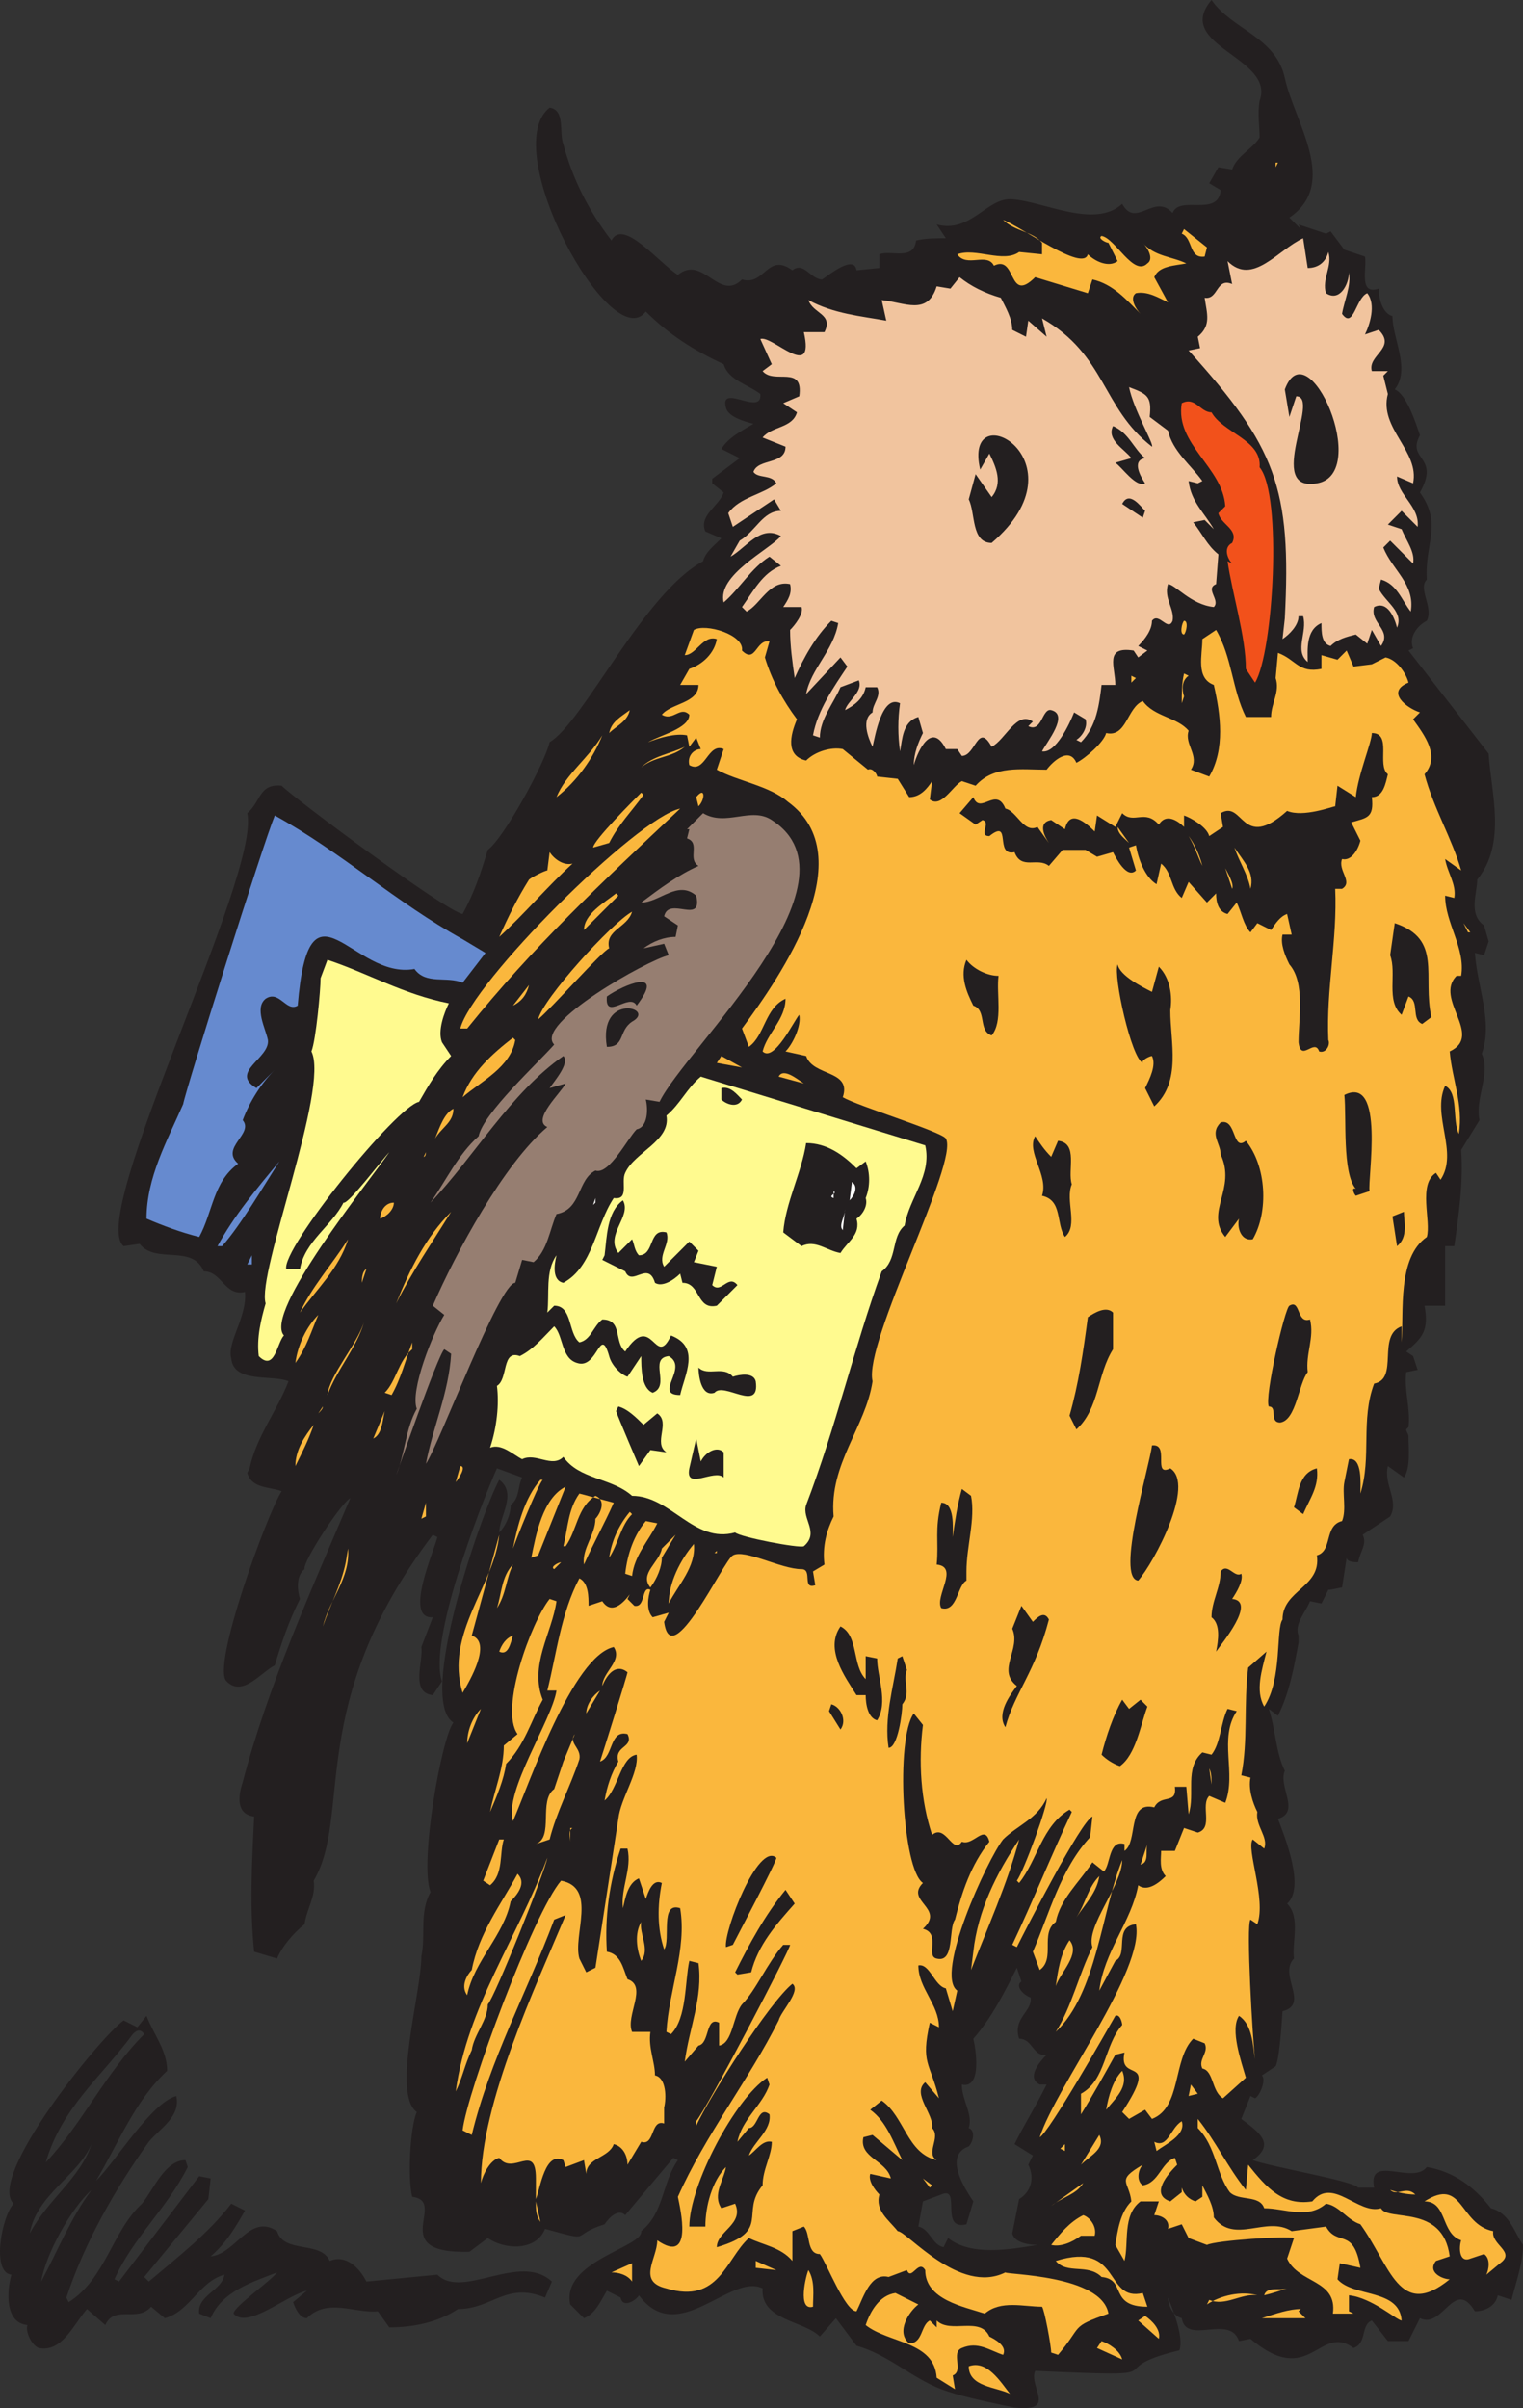 <svg xmlns="http://www.w3.org/2000/svg" width="498.732" height="788.429"><rect width="100%" height="100%" fill="#333333" stroke="none"/><path fill="#231f20" fill-rule="evenodd" d="M498.732 735c-3-4.5-4.5-10.5-10.5-12-5.25-6.75-12-12-21-13.5-4.5 6-19.5-4.5-17.25 6.75h-5.25c-1.5-2.25-28.5-6.75-34.5-9 7.5-5.25 2.25-9-3.75-13.5l3-7.5 1.5.75c1.5-.75 3.75-6 2.25-7.5l4.5-3c1.5-3 2.25-18.75 2.25-18 9-2.25-1.5-12 3.75-17.25-.75-5.25 2.25-13.5-2.25-18 6-5.25-.75-21.75-3-27.75 7.5-2.25 0-10.5 2.25-15.75-3-6-3-13.5-5.25-20.25l3 2.25c3.75-7.5 5.25-15.75 6.75-24v-2.25c-1.5-3.75 2.25-7.5 3.75-11.25l3.75.75 2.25-4.5c1.5 0 3.75-.75 4.5-.75l1.5-9.75c0 1.5 3 1.5 3.75 1.5.75-3.75 3-6 1.5-9l9-6c3-5.25-2.25-10.5-.75-16.5l5.25 3.75c2.25-3 1.5-9.75 1.5-13.5 0-.75-.75-1.5-.75-2.25l.75-.75c.75-6-1.5-12-.75-18l3.75-.75-1.5-4.5-2.25-1.5c5.25-4.5 7.5-6.75 6-15h6.75V408h3c1.5-10.5 3-21 2.25-31.5l6-9.75c-1.5-7.5 3.75-15 .75-21.75 3.75-10.5-1.5-21.75-2.25-33l3 .75 1.5-4.5-1.5-5.25c-5.25-3.75-2.25-10.5-2.25-15 9.75-12 4.5-28.5 3.75-41.25L461.232 213l1.5-.75c-1.5-3.75 1.5-7.5 4.5-9 2.25-4.5-3-10.5 0-13.5-.75-12 5.25-18-2.25-28.5 6.75-12-4.5-10.5 0-18.75-1.5-4.5-4.5-13.5-8.25-15 5.25-6.75-.75-16.5-.75-24-3-.75-4.5-5.25-4.5-9-6.75 2.25-3.75-6.75-4.5-10.5l-6.75-2.25-4.5-6-1.5.75-9-3 .75 1.5-3.75-3.75c16.5-11.25 1.5-31.5-1.5-45.75-3-13.5-17.25-15.75-24-25.5-12.75 15 21 18.75 15.75 33-.75 4.5 0 8.25 0 12-2.25 3.75-7.5 6-9 10.5l-4.5-.75-3 5.25 3.75 2.25c-.75 9-13.5 1.5-15.75 7.5-6-6.75-12 5.25-16.5-3-9 8.25-25.5-.75-36-1.5-8.25-.75-13.5 11.25-24.75 8.25l3 4.5c-3 0-6.75 0-9.75.75-.75 6.75-8.25 3-12 4.5v4.5l-7.5.75c-.75-5.25-9 1.5-11.25 3-3.75 0-6-6-9.75-3-8.25-6-9 5.25-16.5 3-7.5 7.5-12.75-8.25-21-1.5-6-3.75-18-18.75-21.75-11.25-7.5-9.75-12.75-20.25-15.75-31.5-1.5-3.75.75-11.25-4.5-12-17.25 13.5 20.25 81.75 31.5 66.75 7.5 7.5 15.75 12.75 25.5 17.25 1.5 5.25 8.25 6.75 12 9.75.75 7.5-13.5-3.75-11.25 4.5.75 3 6 4.5 9 5.25-3.75 2.25-8.25 4.5-10.5 8.25l6 3-9 6.75v1.5l3.75 3c-1.5 4.5-8.25 7.5-6 12.75l5.25 2.25c-2.25 2.25-5.25 4.5-6 7.5-19.5 10.5-39 52.5-50.25 59.25-1.5 6.75-15 31.5-20.25 35.25-2.25 7.5-4.5 14.25-8.25 21-5.25-.75-54.75-37.5-59.25-42-7.5-.75-6.75 5.25-11.25 9 4.5 20.25-52.5 132-40.5 141.75l5.25-.75c5.25 6.75 17.25 0 21 9 6 0 6.75 8.25 13.5 6.75.75 8.25-6 16.5-4.5 21.75.75 8.25 13.5 5.25 18.75 7.5-3.75 9.75-10.5 18-12.75 28.5l-.75 1.5c1.5 5.25 7.5 4.5 11.25 6-4.5 6.75-23.25 57.75-18 62.25 5.25 5.25 11.25-3 15.75-5.25 2.25-7.5 4.5-14.25 8.25-21.75-.75-2.25-1.5-7.5 1.5-9.75-.75-2.25 12-21.75 15-23.25-12.75 30-27 61.5-35.25 93-1.5 4.5-2.25 10.5 3.75 11.25-.75 15-1.5 30 0 44.25l7.5 2.25c1.5-3.75 5.25-8.25 9-11.25.75-5.25 3.75-9 3-14.25 12.75-21.75-3-57.75 39-113.25l1.5.75c-.75 3.75-11.25 27-1.5 26.25l-3.75 9.75c.75 4.5-3.75 15 3.75 15.75l3-4.5c-4.5-12.75 12-56.25 18-69.75l8.25 3c-1.5 3-.75 6.75-3.75 9 0 3-1.5 6.75-3.75 9 0-5.25 6-12.75 0-17.25-6 11.25-27 72-15 79.5-3.75 4.5-11.25 45.75-7.5 55.5-3.75 6.75-1.5 14.25-3 21 0 12-9.75 45-1.5 51-2.25 5.25-3 21.75-1.5 27.75 12 1.5-9 18.75 18.75 18l6-4.5c5.25 3.75 15.75 4.5 18.75-3 16.5 4.5 7.5 2.25 19.5-1.5 1.5-2.25 4.5-5.25 6.75-3l15.75-18.75 1.5.75c-5.25 7.5-4.5 17.25-12 23.25.75 5.25-26.25 9.75-23.25 24l4.5 4.5c3.75-1.5 5.25-5.25 7.5-9l4.5 2.25c.75 3.75 5.25.75 6-.75 12.75 17.25 30-7.5 40.5-2.25-.75 10.5 13.5 10.5 18.75 15.75l5.25-6 6.75 9c10.5 3 18 10.5 27.75 14.25 6 2.25 13.5 3.75 20.25 5.25l3.75.75c14.25 1.5 4.5-6.75 6.75-12 50.25 2.25 19.5 0 47.25-6.75 1.5-4.5-2.25-13.5-3.75-17.25 0 2.25 1.5 6 4.5 6.75 1.5 9 15.75-1.5 18.75 7.5l3.75-.75c19.5 16.5 22.5-5.25 33.75 3 4.5-1.5 2.25-7.5 6-9l5.25 6.75h6.75l3.75-7.5c7.5 3.75 11.25-13.5 18-2.25 3 0 6.75-1.5 7.5-5.25l4.5 1.5c1.5-6 3.75-12 3.75-18m-158.25-52.5h2.25c-3.75 7.5-6.75 12-10.5 19.5l6 3.75-1.5 3c2.25 4.5.75 9-3 11.25l-2.25 11.25c.75 3 5.25 3.75 8.25 3.75-9 1.5-21.75 3.75-29.25-2.25l-1.5 3c-3.75-.75-4.5-6-8.25-6.75l1.5-8.25 6-2.25c6.75-3-.75 12 8.25 9.75l2.25-7.5c-3-4.5-9.75-15-1.5-18 1.5-1.5 2.25-5.25 0-6 1.5-4.5-2.25-9-2.25-14.25 6.75 1.5 4.5-12 3.75-15 6-6.75 10.5-15.75 14.25-23.25l1.5 4.5c-2.25 1.5.75 4.5 3 5.25.75 4.5-6 6.75-3.75 13.5 4.5 0 4.5 6 9 5.25-2.25 2.25-6.75 7.5-2.25 9.75"/><path fill="#f1c49e" fill-rule="evenodd" d="M274.482 204c-1.5 9-9 15-10.5 23.25l11.25-12 2.25 3c-4.5 6.75-9.75 14.25-11.25 22.5l2.25.75c0-6 4.5-11.25 6.75-16.5l6-2.25c1.5 3.75-3.75 6.75-4.5 9.75 3-1.5 6-3.75 6.75-7.5h3.75c1.5 3-1.5 5.25-1.5 8.25-3.75 2.25-1.5 8.25 0 11.25.75-3 3-17.25 9-14.25-.75 5.25-.75 10.5 0 15.75.75-3.75.75-9.75 6-11.25l1.5 5.25c-1.5 3-3 6.75-3 10.5 1.5-5.25 6-14.25 10.5-5.25h3.75l1.5 2.25c4.5 0 5.25-11.25 9.75-3 4.5-2.25 8.25-12 13.5-8.25l-1.5 1.5c4.5 2.25 4.5-6 7.5-5.25 6 1.5-1.5 10.5-3 13.5 4.5.75 9-9 10.5-12.75l3.75 2.25c.75 2.25-.75 5.25-3 6.75l1.5.75c5.25-5.25 6-12.75 6.75-18.75h4.5c0-6-3.75-12.75 6-11.25l1.5 2.25 3-2.25-3-1.5c2.25-2.25 4.5-5.25 4.5-8.25 2.25-3 5.25 3.75 6.75 0 .75-3.75-3-7.5-1.5-12 2.25 0 7.5 6.75 15 7.5 2.25-2.25-3-6 .75-7.5l.75-9.75c-3.75-3-5.25-6.75-8.25-10.5l3.75-.75 3 3c-3-5.25-7.5-9-8.25-15.75l3 .75 1.5-.75c-3.75-5.25-9.75-9.75-11.25-16.5l-6-4.5c.75-6.75-.75-7.5-6.75-9.75 1.5 7.5 8.25 18.75 7.5 19.5-16.5-12.75-15-30-36-42l1.5 6-6-5.25-.75 5.25-4.5-2.25c0-3.75-2.25-7.5-3.75-10.5-5.25-1.5-9.75-3.75-13.5-6.75l-3 3.75-4.5-.75c-3 9.75-10.5 5.25-18 4.5l1.5 6.75c-8.25-1.5-17.25-2.25-25.5-6.75 1.5 4.5 8.25 4.5 5.25 10.5h-6.75c3.75 16.5-10.5.75-14.25 2.25l3.75 8.25-3 2.25c3.75 4.5 13.5-2.25 12 8.25l-5.25 2.25 4.5 3c-1.5 5.25-8.25 4.5-11.25 8.25l7.5 3c0 6-9 3.75-10.5 8.25 1.5 2.25 6 .75 7.5 3.75-4.5 3.75-12 4.5-15.75 9.75l1.5 4.5 13.5-9 2.25 3.75c-6 0-8.25 6.75-13.5 9.75l-3 5.25c5.25-3 9.75-10.5 16.5-6.75-3.75 4.5-21 12.75-18.75 21.75 5.25-4.5 9-11.25 15-15l3.75 3c-6 2.25-9 8.25-12.75 13.5l1.5 1.5c4.5-2.25 7.5-10.5 14.25-9 .75 3-.75 5.25-2.25 7.5h6c.75 2.25-2.25 6-3.75 7.5 0 5.25.75 10.5 1.5 15.75 3-6.75 6.75-13.5 12-18.75l2.25.75m150.75-2.25h1.5c1.5 5.25-3 11.25 1.5 15 0-3.75-.75-10.5 4.5-12.75 0 3 0 6.75 3 7.5 2.25-2.25 5.25-3 8.25-3.75l3.75 3 1.5-4.5 3 5.25c3.75-5.25-3.75-7.5-2.25-12.75 4.5-2.25 6.75 3.75 7.5 6.75 2.25-5.25-3.75-8.25-6-12.75l.75-3c5.25 1.5 6.75 6.75 9.75 10.5 1.5-9-6-13.5-9-21l2.25-2.25 7.5 7.5c.75-3.75-2.25-7.5-3.75-11.25l-4.5-1.5 4.5-4.5 5.25 5.25c.75-6.75-6.75-10.5-6.75-16.5l5.25 2.25c2.25-10.5-11.25-18-8.25-29.25l-1.5-6 1.5-1.5h-5.25c-1.5-5.25 8.25-7.5 2.25-13.5l-4.5 1.5c1.5-3 3.75-9.75.75-13.5-3.75 1.5-4.5 12-8.25 6.75.75-4.5 3-9 2.25-13.5 0 3.75-3 9.75-7.5 6.75-1.5-4.5 2.25-9 .75-13.5-.75 3-3 5.25-6.75 5.25l-1.5-9.75c-8.25 3.75-16.5 15.75-24.75 7.5l1.5 7.5c-5.25-2.25-4.5 5.25-9 4.5.75 5.25 2.25 9-2.25 12.75l.75 3.75-3.75.75c28.5 31.5 33.75 45 31.5 87.75l-.75 6.75c2.25-1.5 5.25-4.5 5.25-7.5"/><path fill="#f2511b" fill-rule="evenodd" d="m407.982 219 3 4.5c6-9.75 9-61.5 1.5-70.5.75-9-12-11.25-15.75-18-3.75 0-5.25-5.25-9.75-3-2.25 13.5 13.5 21 14.25 33.75l-2.25 2.25c.75 3.75 6.75 5.25 4.5 9.75-3 1.5-1.5 5.25 0 6.75l-1.5-.75c1.5 10.5 6 24.75 6 35.25"/><path fill="#fab73d" fill-rule="evenodd" d="M445.482 728.25c-4.5-1.5-6.75-6-11.25-6.75-6 5.25-13.5 1.5-20.25 1.5-1.5-4.5-8.25-2.25-11.25-5.25-4.5-6-4.5-15-10.5-21v-3c6 7.5 9.75 15.75 15.75 23.25l.75-8.25c6 7.5 11.25 13.5 21 12 6.75-8.25 15 4.5 22.5 2.25 2.25 4.5 20.25-1.5 22.5 15.75l-4.5 1.5c-3 3.75 2.25 6 4.5 6-16.5 13.5-19.5-4.5-29.25-18m-27.75-673.5v-1.5h.75zm-4.5 14.25-2.25.75 2.25-.75m-57 14.25c2.25 2.25 6.75 4.5 9.75 2.25l-3-6c-.75 0-3.75-1.5-2.25-2.25 4.5.75 10.5 13.5 15 9 2.25-1.5 0-5.25-1.5-6.75 3.75 4.5 9.75 4.5 14.25 6.75-3.75.75-9 .75-10.5 4.5l4.5 8.25c-3-1.5-6.75-3.75-10.5-3-2.25 1.5 0 5.25 1.5 6.75-4.5-4.5-9-9.75-15.75-11.25l-1.5 4.5-17.25-5.25c-9 9-6-7.5-13.5-3.75-2.25-4.5-9 .75-12-3.75 6-2.25 15 3 20.25-.75l7.5.75V79.5c-3-3.75-9-3.75-12.75-7.5 6 2.25 26.25 17.25 27.75 11.25m39-2.25-.75 3c-5.25.75-3.75-6-7.5-7.5l.75-1.5 7.5 6"/><path fill="#231f20" fill-rule="evenodd" d="m424.482 129.75-2.25 6.75-1.5-9c7.5-20.25 28.5 27.75 10.5 30.75-17.25 3 1.5-28.5-6.75-28.5m-49.5 20.25c-4.5.75-1.5 6 0 8.25-3 1.5-7.5-5.25-9.75-6.75l5.25-1.5c-2.25-3-8.25-6-6-10.5 5.25 2.25 6.75 7.5 10.5 10.5m-50.25 27.75c-6.75 0-5.25-9.75-7.5-14.25l2.25-8.25 5.25 7.5c3.75-4.5 1.5-9.75-.75-14.25l-3 5.25c-6-25.5 35.25-3 3.75 24m50.25-10.5-.75 2.25-6.75-4.5c2.25-4.5 6 .75 7.5 2.25"/><path fill="#fab73d" fill-rule="evenodd" d="M387.732 207.75c-1.5 0-.75-3.75 0-4.5 1.5 0 .75 3.75 0 4.5m1.5 13.5c-2.25 1.5-2.25 4.5-1.5 6.75l-.75 2.25c0-3 0-6.75.75-9.75l1.5.75m-17.25.75-1.5 1.5v-2.25zm0 0"/><path fill="#fab73d" fill-rule="evenodd" d="M476.982 319.5h1.5c1.5-9-5.25-17.25-5.25-26.25l3 .75c.75-4.5-2.25-8.25-3-12.75l5.25 3.75c-3-10.5-9-20.25-12-31.5 5.25-6 0-12.75-3.75-18l2.25-2.25c-4.5-1.5-11.25-6.75-3.75-9.75-.75-3-3.75-7.5-7.5-8.25l-4.5 2.25-6 .75-2.25-5.25-3 3-5.25-1.5v4.5c-7.5 1.5-8.25-3-14.25-5.25l-.75 8.25c1.5 4.5-1.5 8.25-1.5 12.75h-8.25c-4.5-9-4.5-19.5-9.75-28.5l-4.5 3c0 5.25-2.25 12.75 3.75 15 2.25 9.75 3.75 21-1.5 30l-6-2.25c3-4.5-2.25-8.25-.75-12.75-3.75-4.5-11.25-4.5-15-9.75-5.25 2.25-5.25 12-12 10.5-.75 3-6.75 8.25-9.75 9.75-2.25-5.25-7.5-.75-9.75 2.25-8.25 0-17.25-1.5-23.25 5.25l-4.5-1.5c-3 1.5-6.75 9-10.5 6l.75-6c-1.5 2.25-3.75 5.25-7.5 5.25l-3.75-6-6.75-.75c0-.75-1.5-3-3-2.25l-8.25-6.75c-3.75-.75-9 .75-12 3.75-6.75-1.5-5.25-8.25-3-13.5-4.5-6-8.25-12.75-10.5-20.25l1.5-5.25c-4.5-.75-4.5 7.5-9 3 .75-5.25-12-9-15.75-6.75l-3 8.25c3.75 0 6-6.75 10.5-5.25-.75 4.5-4.5 8.25-9 9.75l-3 5.25h6c0 6-9 6-12 9.75 3.75 2.25 6-3 9 0 0 4.5-9.75 6.75-13.5 9 3.75-1.5 9-3 12.75-2.25l.75 3.75 2.25-3 1.5 3.75c-2.25 0-4.5 2.25-3.75 5.25 5.25 3 6-7.5 11.25-5.25l-2.25 6.75c6.75 3.75 17.25 5.25 23.25 10.5 24.75 18-2.25 57-15 74.25l2.25 6c5.25-3.75 5.25-12.75 12-15.75 0 6.75-6 11.25-7.5 17.25 3.75 3.75 10.5-10.5 12-12 .75 3.75-2.25 9.75-4.5 12l6.75 1.5c2.25 6.75 15 4.5 12 13.5 5.25 3 32.25 11.25 33.75 13.5 4.5 7.5-27 66.75-24 79.5-2.25 15-14.25 27-12.75 44.25-2.25 4.5-3.75 9.75-3 15.75l-3.75 2.25.75 4.5c-4.5 1.5-.75-5.25-4.5-5.25-6.75 0-18.75-6.75-22.5-4.5-3 1.5-20.25 39-22.5 21.75l1.5-3-5.25 1.5c-2.25-2.25-1.5-6.75-.75-9-3-1.5-1.5 6-5.25 5.25l-2.25-2.25.75-1.5c-2.25 3-6 6.75-9 2.25l-4.5 1.5c0-3 0-7.5-3-9-6 11.25-7.5 24.75-10.5 36.75h3c-1.5 9.75-17.25 33-14.25 42.75 5.25-12 19.5-54 33-57 3 4.5-3.75 8.25-3.75 12.75 1.5-3.75 4.5-7.5 8.25-4.5 0 .75-8.25 27-9 29.25 4.5-1.5 3-10.5 9-9 2.25 4.5-4.5 3.75-3 9-2.25 3.75-3.75 8.25-4.5 12.75 4.5-3.75 5.25-14.25 10.5-15 .75 6-5.25 14.25-6 21l-7.5 48.75-3 1.5-2.25-4.5c-2.25-7.5 6-23.25-6-25.5-9 10.5-30.75 69-32.25 81.75l3 1.5c6-24.75 18-46.5 27-70.5l3.75-1.5c-9.75 23.25-27.75 61.5-27.75 87.75.75-3 3-7.5 6-8.25 4.5 6 12-5.25 12 6.75V720c1.5-3.75 3-15.75 9-12.75l.75 2.25 6-2.25.75 4.5c0-5.25 7.5-5.25 9-9.75 3 .75 4.5 3.75 4.5 6.75l4.5-7.5c4.5 1.5 3-7.5 7.5-6V690c.75-3 .75-9.75-3-10.5 0-4.5-2.25-9-1.5-14.25h-6c-2.25-5.25 5.25-15-1.5-17.25-1.5-3.75-2.25-8.25-6.75-9-.75-11.25.75-22.5 4.5-33.75h2.25c1.5 6.75-2.25 12.75-1.5 19.5.75-3 1.5-8.25 5.25-9.75l2.25 6.75c.75-2.25 2.25-6.75 5.25-5.25-1.5 7.5-1.5 15 .75 21.75 2.25-3-1.5-15.75 5.25-13.5 2.25 13.5-3.75 27-4.5 40.5l1.5.75c5.25-5.25 4.5-17.25 6-24l3 .75c1.5 11.25-3 21-4.5 32.25l4.5-5.25c3.75-.75 2.25-9.75 6.75-7.5v7.5c4.5-.75 4.5-9.75 7.5-13.5 4.5-4.5 8.25-13.5 13.5-19.5h2.25c0 1.5-27 53.25-30.75 57.75v1.5c4.5-9.75 24-40.5 31.5-46.5 3 2.25-3.75 9-4.5 12-9.75 19.5-24 37.5-33 57.75.75 3.75 5.25 22.5-6.75 14.25 0 6-6.75 13.5 3 15.75 17.25 5.25 19.5-9.75 27-16.5 4.5 2.25 10.5 3 14.25 7.5v-9.75l3.75-1.5c2.25 2.25.75 9 5.25 9 2.25 3 8.25 18.75 12 18.75 2.25-4.5 4.5-12.75 10.5-11.25l6-2.25c1.5 3.75 3.75-3.75 6 0 0 9.75 12.75 12 19.5 14.25 5.25-4.5 12.75-2.25 18.75-2.25.75.75 3 12.75 3 15l2.25.75c8.25-9.75 3.75-9 16.5-13.5-2.25-12.75-33.75-12.75-33.75-13.5-15 7.5-32.25-13.5-35.25-13.5-3-3.75-7.5-6.75-6-12-1.5-1.5-3.75-4.5-3-6.75l6.75 1.5c-1.5-6-10.5-6.75-9-13.5l3-.75 9.75 8.25c-3-6-5.25-12.75-10.5-16.5l3.75-3c7.5 5.25 8.25 17.25 18 19.5-3.75-2.25 1.5-7.5-1.5-10.5.75-4.5-6.75-11.25-2.25-15l4.5 5.25c-3-12-6-11.25-3-24.75l3 1.5c0-7.5-6.75-12.75-6.75-20.25 3.75-.75 5.25 6.75 9 7.5l2.25 7.5 1.5-6.75c-7.5-5.25 9.75-42.75 15-49.5 4.5-4.5 11.25-6.75 14.25-13.5.75 1.5-7.5 24-9.75 27l.75.75c6-7.5 7.5-18.75 16.5-24l.75.75c-6.75 14.25-12.75 29.25-19.5 43.5l1.5.75c3-6 21-41.25 24.75-42.75l-.75 6.75c-9.75 10.5-13.5 25.5-18.75 37.5l2.25 6c5.25-3.75 0-12 5.25-15.75 1.5-7.5 7.5-12.75 12-19.5l3.75 3c2.25-2.25 1.5-10.5 6.75-9V606c4.5-3 .75-16.5 9.75-14.25 2.25-4.5 7.5-.75 6.75-6.75h3.75l.75 9c2.25-6.75-1.5-15 4.5-20.25l3 .75c3-3.75 3-10.5 5.25-15l3 .75c-6 9 0 20.25-3.75 30l-5.25-2.25c-3 3 1.5 10.5-3.75 12l-4.5-1.5-3 7.5h-4.5c0 2.25-.75 6 1.5 8.25-2.25 2.25-6 5.25-9 3-2.25 12-11.25 21.75-12.75 34.5l5.25-9.75c4.5-2.25-.75-11.25 6.75-12 3 15-26.25 53.25-31.5 69.75 3-1.5 21.75-34.5 24.75-39.75 1.5-.75 2.25 2.25 2.25 3-6 6.75-5.25 18-13.5 22.5v6.75c3.75-6 7.5-12.75 11.25-19.5l3-.75c-2.25 10.5 12 0-.75 19.5l2.25 2.25 5.25-3 2.25 3c9.75-3.75 6.75-19.5 13.5-26.25l3.75 1.5c1.5 3-2.25 5.25-.75 8.25 3.75.75 3 7.5 6.75 9.75l7.5-6.75c-1.5-5.25-5.25-15.75-2.25-20.25 4.5 3 4.5 9.75 5.25 14.25-.75-6-3-44.25-1.5-45.75l2.25 1.5c3-8.25-3.75-24.75-1.5-27.75l3.75 3c1.5-3.75-3-7.5-2.25-12-1.5-3-3-7.5-2.25-11.25l-3-.75c2.25-11.25.75-23.25 2.25-35.25l6-5.25c-1.5 6-3.75 12.75-.75 18 6-9 3.75-25.5 6-28.5 0-9.75 12.75-10.5 11.25-21 5.25-1.5 2.25-9.75 8.25-11.25 1.5-3.75 0-9 .75-12.75l1.5-7.5c4.5-.75 3.75 8.25 3.75 11.25 3.75-12 0-24 4.5-36 8.25-1.5.75-15.75 9-18.75v5.25c.75-9.75-1.5-27.75 8.25-34.5 1.5-5.25-3-17.25 3-21l1.5 2.25c6-9-3-21 1.5-30.75 4.5 2.25 2.25 11.25 4.5 15.75 1.5-9.75-2.25-18-3-27 11.25-5.25-5.25-17.25 2.25-24.75m-277.5-79.5c.75-3.75 3.75-5.25 6.75-7.5-.75 3.75-4.5 5.25-6.75 7.5"/><path fill="#231f20" fill-rule="evenodd" d="M454.482 253.5c-.75 3-1.5 7.5-5.25 7.5.75 6.75-1.5 6.75-6.75 8.25l3 6c-.75 3-3 6.75-6 6-1.5 3.75 3.75 7.5 0 9.75h-2.25c.75 16.5-3 33-2.25 49.5.75 1.5-.75 4.5-3 3.75-1.5-4.5-6 3.75-6.75-3 0-7.5 2.25-19.5-3-25.5-1.5-3-3-6.75-2.25-9.75h3l-1.5-6.75c-2.25.75-3.75 3-5.25 5.25l-4.5-2.25-2.25 3c-2.25-2.25-3-6.75-4.5-9.75l-3 3.75c-3-.75-3.75-3.75-3.75-6.75l-3 3-6-6.75-2.25 5.25c-3.75-3-3-8.25-6.75-11.25l-1.5 6.75c-3.75-2.25-6-8.25-6.75-12.75l-2.25.75 2.25 7.5c-3 3-6.75-4.5-7.5-6l-5.25 1.5-3.75-2.25h-7.5l-4.5 5.25c-3.75-3-9 1.5-11.25-4.5-6.75 1.5-.75-11.25-8.25-5.25-3.75 0 .75-4.5-2.25-5.25l-2.25 1.5-5.25-3.75 4.5-5.25c2.25 6 7.5-3.75 10.5 3.75 3.75.75 6 8.25 10.5 6l3.75 5.25c-1.5-2.25-3.75-6.75.75-7.5l4.5 3c1.5-6.75 6.75-2.25 9.75.75l.75-5.25 6 3.75 2.25-4.5c3.75 3.75 7.5-1.5 12 3.75 2.25-3.75 6-1.5 8.25.75V267c2.25.75 7.5 3.75 8.25 6.75l4.5-3-.75-4.5c7.5-4.5 6.75 12.75 21.75-.75 5.25 2.25 15-1.5 15.75-1.5l.75-6.75 6 3.75c.75-7.5 5.25-18 5.25-21 6.75 0 1.5 10.5 5.25 13.5"/><path fill="#fab73d" fill-rule="evenodd" d="M182.232 261c3-7.5 10.5-12.75 15-20.25-3 7.5-8.25 15-15 20.25m27.75-9.75c3.75-3.75 9.75-4.5 14.25-6.75-4.5 3.75-9.75 3-14.25 6.75m.75 9c-3.75 5.25-8.25 9.75-11.25 15.75l-5.25 1.5c0-2.25 13.5-15.75 15.75-18l.75.75m18 3.75-.75-3c3-3.75 3 .75.75 3m-6 .75c-25.5 24-48 45-69.75 72h-2.25c3.75-15 57.75-69 72-72"/><path fill="#967e71" fill-rule="evenodd" d="m230.232 266.25-5.25 5.25h.75l-.75 3c4.5 1.5 0 6.75 3.75 9-6.75 3-12.75 7.5-18.75 12 6 0 12-7.5 18-2.25 2.25 9.75-9 0-10.5 6.75l4.5 3-.75 3.75c-3.75 0-7.5 1.5-10.5 3.75l6.75-1.5 1.5 3.75c-6.75 1.5-44.25 22.5-37.5 29.25-5.25 6-23.25 22.5-24.75 30-6.75 6-10.5 14.25-15.75 21.75 14.25-15 26.25-36 43.5-48 2.25 2.25-3 8.25-4.5 10.5l5.25-1.5c-1.5 3-11.25 12-6 14.25-14.25 12-30 41.25-37.5 58.5l3.75 3c-3.75 6-11.25 24.75-9 30.75-3.75 6.75-3.75 14.25-6.75 21.75 0 0 13.5-39 15.75-41.25l2.25 1.5c-.75 12.75-6 24-8.25 36 4.5-6.75 24-59.25 29.25-59.25l2.25-7.5 3.75.75c4.5-3.75 5.25-10.5 7.5-15.75 8.25-1.5 6.75-11.25 12.75-14.25 4.5 1.5 10.5-10.5 13.5-13.5 3.75-.75 3.75-6.75 3-9.75l4.5.75c8.25-17.25 68.25-72 36.75-92.25-6.75-4.5-15 2.25-22.5-2.25"/><path fill="#fffa8f" fill-rule="evenodd" d="m302.982 375-73.5-22.5c-4.5 3.75-6.75 9-11.25 12.75 1.5 8.25-10.5 12-13.5 18.75-1.5 3 1.5 9-3.75 8.25-6 9-6.75 22.5-16.5 27.75-3.75-.75-3-6-2.25-9-3.75 5.25-2.25 12.75-3 18.75l2.25-2.25c6 0 4.5 9 8.25 12 3.75-.75 4.5-5.25 7.5-7.5 6.75 0 3.75 7.5 7.5 10.5 9-13.5 9.75 6 15-5.25 9.75 3.75 4.5 12.75 3 19.5-9 0 3-9-3.75-12.75-6.75.75.75 9.75-5.25 12-3.75-1.5-3.75-8.25-3.75-12l-4.5 6.75c-2.25-.75-5.25-3.75-6-6.75-3-10.5-3.75 4.5-10.5 2.25-5.25-1.5-4.5-9-7.5-12-3.75 3.75-6.75 7.5-11.25 9.75-6-2.25-3.75 7.5-7.5 9.75.75 6 0 13.5-2.25 20.25 3.75-1.5 7.5 2.25 10.5 3.75 4.5-2.25 9.75 3 13.5-.75 5.25 7.5 15.75 6.75 22.5 12.75 12.75 0 20.25 15.75 33.75 12 1.5 1.5 21 5.25 22.5 4.5 5.25-4.5-.75-9 .75-13.5 9.75-25.5 15.75-51.75 24.75-76.5 5.25-3.75 3-11.25 7.5-15 1.5-9 9-16.5 6.75-26.25"/><path fill="#668acf" fill-rule="evenodd" d="m158.982 312-7.5 9.75c-5.25-2.25-12 .75-15.75-4.5-20.25 3.75-34.5-33-38.25 12-3.75 2.25-6-5.25-10.5-2.25-3.75 3 0 9.75.75 13.5.75 6-12.75 10.5-3.75 15.75l6-6c-4.5 4.5-8.25 10.5-10.5 16.5 3.75 4.5-7.5 9-1.5 14.25-8.25 6-8.25 15.75-12.75 24-6-1.5-12-3.75-17.25-6 0-13.5 6.75-25.5 12-37.5.75-4.5 26.25-85.5 30-94.5 21.75 12 39.75 28.5 61.5 40.5l7.5 4.5"/><path fill="#fab73d" fill-rule="evenodd" d="M369.732 276c-1.5-1.5-3.75-3-3.75-5.25l3.75 5.25m24 7.5c-1.5-3-2.25-6-4.5-9.75 2.25 3 3.75 6.75 4.5 9.75m15.75 7.5c-.75-4.5-3.75-9-5.25-13.5 3 4.5 6.75 8.25 5.25 13.5m-222-8.25c-8.25 7.5-15.75 16.5-24 24 3-6.75 6-12.75 9.75-18.75.75-.75 5.25-3 6-3l.75-6c1.5 2.25 4.5 4.5 7.5 3.75m216 8.25-2.25-6.75c.75 1.5 3 5.25 2.25 6.75m-9-6 .75 2.25-.75-2.25m-192 8.25-11.25 11.25c0-5.25 6.75-9 10.5-12l.75.75m-3 17.25c-2.25.75-18.75 19.5-23.25 23.25 1.5-6.75 24-31.5 30.75-35.25-1.5 5.25-9 6-7.5 12"/><path fill="#231f20" fill-rule="evenodd" d="m468.732 333-3 2.25c-3.75-1.5-.75-7.5-4.5-9l-2.25 6c-5.25-4.5-1.5-13.5-3.75-19.5l1.5-10.5c15.75 5.25 9 17.25 12 30.75"/><path fill="#fab73d" fill-rule="evenodd" d="m480.732 305.25-1.5-3 2.25 3zm-293.25 9 .75 2.25-.75-2.25"/><path fill="#fffa8f" fill-rule="evenodd" d="M146.982 328.5c-1.5 3-3.75 9-2.25 12.75l3 4.5c-4.5 4.5-7.5 9.75-10.5 15-7.5 1.5-45 48-43.5 54.75h4.5c1.5-9 10.5-14.25 14.25-21.75 1.5.75 12.75-14.25 15-16.5-6.75 9.75-41.25 52.5-34.5 60-2.25 2.25-3 12-8.25 6.75-.75-6 .75-12 2.25-17.25-3-9.75 21-70.5 15-82.5 1.5-3.75 3-20.25 3-24l2.25-6c13.5 4.5 24.75 11.25 39.75 14.25"/><path fill="#231f20" fill-rule="evenodd" d="M326.982 319.5c-.75 6 1.5 15-2.25 19.5-4.5-1.5-1.5-8.25-6-9.75-2.25-4.5-4.5-9.75-2.25-15 2.25 3 6.75 5.25 10.5 5.25m50.25 5.25 2.25-8.25c3.75 3.75 4.5 9.75 3.75 14.25 0 10.5 3.75 23.25-5.25 31.5l-3-6c1.5-3 3.75-7.5 2.25-10.5-.75 0-3.75 1.5-3 2.25-3.75-1.5-9.75-28.5-8.25-32.25.75 3.75 8.25 7.5 11.25 9m-168.75 4.5c-2.25-4.5-10.5 5.25-9.75-3 5.25-3.75 19.5-9.75 9.75 3"/><path fill="#fab73d" fill-rule="evenodd" d="M173.232 322.5c-.75 3-2.25 5.25-5.25 6.75l5.25-6.75m307.5 6.75-1.5-6.75 1.5 6.75"/><path fill="#231f20" fill-rule="evenodd" d="M198.732 342.75c-3-18 16.5-12.75 8.25-8.25-4.5 3-2.25 8.25-8.25 8.25"/><path fill="#fab73d" fill-rule="evenodd" d="m161.982 336 3-5.25-3 5.25m6.75 4.5c-1.5 9-11.25 13.5-17.25 18.75 3-8.25 9.75-14.25 16.5-19.5l.75.75m74.25 9-8.25-1.5 1.5-2.25zm20.25 5.25-8.25-2.25c1.5-3 6 .75 8.25 2.25"/><path fill="#231f20" fill-rule="evenodd" d="M242.982 360c-1.5 3-5.25 1.5-6.75 0v-3.75c3-.75 5.25 2.25 6.75 3.75m205.5 30-4.5 1.5c-.75-.75-1.5-3 0-2.25-4.5-5.25-3-23.25-3.75-30.75 13.5-6.75 7.5 27.75 8.25 31.5"/><path fill="#fab73d" fill-rule="evenodd" d="M142.482 372.75c1.5-3.75 3-8.25 6-9.75 0 4.5-3.75 6-6 9.75"/><path fill="#231f20" fill-rule="evenodd" d="M407.982 373.5c6.75 8.25 7.5 23.25 2.25 32.25-3.75.75-5.25-3.75-4.5-6.75l-4.5 6c-6.75-8.25 3.75-15.75-1.5-27 0-3.75-3.75-6.75 0-10.5 5.25-1.5 3.75 9.75 8.25 6m-63.75 5.25 2.25-5.25c6.75.75 3 9.75 4.5 14.25-2.25 5.25 2.25 13.5-2.25 17.25-3-4.5-.75-12-7.5-13.5 2.25-6.75-5.25-14.25-2.25-19.5 1.5 2.25 3 4.5 5.25 6.75m-63.75 3.75 3-2.25c1.5 3.75 1.5 8.25 0 12 .75 2.25-.75 5.25-3 6.75 1.5 5.25-3 7.5-5.25 11.25-4.5-.75-8.25-4.5-12.75-2.25l-6-4.5c.75-9.75 6-19.5 7.5-29.25 6.75 0 12 3.75 16.5 8.25"/><path fill="#fab73d" fill-rule="evenodd" d="m138.732 378.75.75-1.5s0 1.5-.75 1.5"/><path fill="#668acf" fill-rule="evenodd" d="M72.732 408h-1.5c5.25-9.75 12.75-18.75 20.25-27.75-5.25 8.25-12.75 21-18.75 27.75"/><path fill="#fff" fill-rule="evenodd" d="m278.232 393 .75-6c2.25 1.5.75 4.5-.75 6m-5.25-.75c-2.25-.75 1.5-1.5 0-2.25v2.25m-78.75 2.25.75-2.25v1.5zm0 0"/><path fill="#231f20" fill-rule="evenodd" d="m202.482 410.25 4.5-4.5c.75 1.5.75 3.75 2.25 5.25 5.25 0 3-9 9-7.5 1.5 3.75-3 7.5-.75 11.25l8.25-8.25 3 3-1.5 3.75 7.5 1.5-1.5 6c3 3 5.25-3.75 8.25 0l-6.75 6.75c-6.75 1.5-5.25-7.5-11.25-7.5l-.75-3c-2.25 2.25-6 4.5-8.25 3-2.25-7.5-7.5 1.5-9.75-3.75l-7.5-3.75.75-1.5c.75-6 .75-14.25 6-18 3 5.25-6 11.25-1.5 17.25"/><path fill="#fab73d" fill-rule="evenodd" d="M128.982 393.75c0 2.25-2.25 4.5-4.5 5.25 0-2.25 1.5-5.25 4.5-5.25"/><path fill="#fff" fill-rule="evenodd" d="m271.482 396 .75 1.5-.75-1.5m4.5 6.75c-1.5-1.5.75-4.5.75-6.75l-.75 6.75"/><path fill="#231f20" fill-rule="evenodd" d="M459.732 396.75c0 3 1.5 8.25-2.25 11.25l-1.5-9.75 3.75-1.5"/><path fill="#fab73d" fill-rule="evenodd" d="M129.732 426.75c4.5-11.25 9.75-21.75 18-30-6 9.75-12.75 19.5-18 30"/><path fill="#fff" fill-rule="evenodd" d="m270.732 396.75.75 1.5-.75-1.5"/><path fill="#fab73d" fill-rule="evenodd" d="m123.732 403.5-.75 2.25.75-2.25m-25.5 26.25c3.75-8.25 10.5-15.75 15.75-24-3 9.75-10.5 16.5-15.75 24"/><path fill="#668acf" fill-rule="evenodd" d="m80.982 414 1.5-3v3zm0 0"/><path fill="#fab73d" fill-rule="evenodd" d="M118.482 420c0-.75 0-3.75 1.5-4.5l-1.5 4.5"/><path fill="#231f20" fill-rule="evenodd" d="M428.982 432c1.5 6-1.5 11.25-.75 17.25-3 3.75-3.75 15.75-9 16.5-3.75 0-.75-5.25-3.75-5.25-1.5-3 5.25-32.25 6.75-33 3.75-2.25 2.25 6 6.75 4.5m-64.5 9.75c-5.25 8.25-4.5 19.5-12 26.25l-2.25-4.5c3-10.5 4.5-21 6-32.25 2.25-1.5 6-3.75 8.25-1.5v12"/><path fill="#fab73d" fill-rule="evenodd" d="M96.732 446.25c.75-6 3.75-12 7.5-15.75-2.25 5.25-3.75 10.5-7.5 15.75m10.5 10.5c.75-6.75 9.75-16.5 12-24-2.25 8.25-9 15.75-12 24m21 0-2.25-.75c3.75-3.75 4.5-10.5 9-14.25v-2.25c-2.25 6-3.75 12-6.75 17.25"/><path fill="#231f20" fill-rule="evenodd" d="M239.982 450.75c2.25-.75 6.75-1.5 7.5 1.5 1.5 10.5-10.5 0-13.5 3.75-4.5 1.5-5.25-6-5.25-8.25 3 3 8.25-.75 11.25 3"/><path fill="#fab73d" fill-rule="evenodd" d="m104.232 462.75 1.5-2.25c0 .75-.75 1.5-1.5 2.25"/><path fill="#231f20" fill-rule="evenodd" d="m210.732 466.5 4.5-3.75c4.5 3-1.5 9.75 3 12.75l-5.25-.75-3.75 5.25s-6.75-15.75-7.5-18l.75-1.5c3 .75 6 3.75 8.25 6"/><path fill="#fab73d" fill-rule="evenodd" d="m122.232 471 3.75-9c-.75 3-.75 7.5-3.75 9m-25.5 9c0-5.25 3-9.75 6-13.5-1.5 4.5-3.75 9-6 13.5"/><path fill="#231f20" fill-rule="evenodd" d="M229.482 478.5c1.5-3 5.25-5.25 7.5-3v8.25c-3-3-12.75 4.5-11.25-3l2.25-9.75 1.5 7.5m153.75 2.25c8.25 5.25-5.25 30.75-10.5 36.75-7.5-.75 3.75-37.5 4.5-44.25 6-.75 0 10.5 6 7.5"/><path fill="#fab73d" fill-rule="evenodd" d="m149.232 485.25 1.5-5.25c2.25 0-.75 4.5-1.5 5.25"/><path fill="#231f20" fill-rule="evenodd" d="M431.232 480.75c.75 6-2.25 9.75-4.5 15l-3-2.25c1.5-4.5 1.5-11.25 7.5-12.75"/><path fill="#fab73d" fill-rule="evenodd" d="M177.732 484.5c-1.5 1.5-9 20.25-9.75 22.5 1.5-7.5 3.75-16.5 9-22.5h.75m-1.5 24.75-2.25.75c1.5-7.5 3.75-19.5 11.25-23.25l-9 22.5"/><path fill="#231f20" fill-rule="evenodd" d="M317.982 489.75c1.5 7.5-1.5 16.5-1.5 24.75v3c-3 1.5-3 10.5-8.25 9-2.25-3.75 6-13.5-1.5-14.25.75-7.5-.75-11.25 1.5-20.25 4.5 0 3.75 8.25 3.75 11.25.75-5.25 1.5-10.5 3-15.75l3 2.25"/><path fill="#fab73d" fill-rule="evenodd" d="M200.982 492c-3 6.75-6.75 13.5-9.75 20.25-.75-5.25 3.75-9.75 3.75-15 1.5-1.5 3.75-6 0-7.5-6 3.75-6 11.25-9.75 16.5h-.75c1.5-6 1.5-12 5.25-17.25l11.25 3m-63 5.25 1.5-5.25v4.5zm69-1.5c-3.75 3.75-4.5 9.75-7.5 14.25.75-5.25 3-10.5 6.75-15l.75.75m8.25 3c-3 6-7.5 10.5-8.25 17.25l-2.25-.75c.75-6.75 3-12.75 6.75-17.25l3.75.75m-60.75 36.75c6.75 2.25-.75 15-3 18.75-6-19.5 10.5-35.25 12-51.75l-9 33m66.75-33-4.5 7.5c0 3-1.5 6.75-3.75 9.75-3.75-4.5 3-8.25 3.75-12.75l4.5-4.5m-2.25 22.5c0-6.75 3.75-14.25 8.25-19.5.75 7.5-5.25 13.5-8.25 19.5m-113.25 7.5c2.25-6.75 6-13.5 7.5-21l.75-4.5c.75 9.75-6 16.5-8.25 25.5m128.25-24 .75-.75v.75zm-50.25 3-2.25 2.25c-1.5-.75 1.5-2.25 2.25-2.25m-21 15c1.5-4.5 1.5-10.5 5.25-14.25-2.25 4.5-2.25 9.75-5.25 14.25"/><path fill="#231f20" fill-rule="evenodd" d="M403.482 523.5c8.25.75-3.75 15-5.25 17.25.75-3.75 1.5-9-1.5-11.25 0-5.25 3-9.75 3-15 2.25-3 4.5 2.25 6.75.75.75 2.25-1.5 6-3 8.25"/><path fill="#fab73d" fill-rule="evenodd" d="M182.232 524.25c-1.5 10.5-9 21-4.5 32.25-3.75 6.75-6 15-12 21-.75 5.25-3 10.5-5.25 15.75 1.5-7.5 4.5-14.25 4.5-21.75l4.5-3.75c-6-8.25 4.5-36.75 10.5-44.25l2.25.75"/><path fill="#231f20" fill-rule="evenodd" d="M338.232 531c1.5-1.5 3.75-3.75 5.25-.75-4.5 17.25-11.25 24-14.25 35.25-3-4.5 1.5-10.5 3.75-13.5-6.75-5.25 1.5-12-1.5-18.75l3-7.5 3.75 5.25m-54.75 18.75v-7.5l3.75.75c0 6 3.75 14.25 0 20.25-3-.75-3.75-5.25-3.75-8.25h-3c-3.75-6-10.5-15-5.25-22.5 6 3 3.75 12.75 8.25 17.25"/><path fill="#fab73d" fill-rule="evenodd" d="M167.982 535.5c-.75 2.25-1.5 6.75-4.5 5.25.75-2.25 2.25-4.5 4.5-5.25"/><path fill="#231f20" fill-rule="evenodd" d="M296.982 546.75c-1.5 3.75 1.5 7.5-1.5 11.25 0 3-1.5 14.25-4.5 14.25-1.5-9.75 1.5-19.5 3-29.25l1.5-.75 1.5 4.5"/><path fill="#fab73d" fill-rule="evenodd" d="M191.982 561c0-3 2.25-6 4.5-7.5l-4.5 7.5m-33-6.75-.75 3 .75-3"/><path fill="#231f20" fill-rule="evenodd" d="m369.732 559.5 3.75-3 2.25 2.25c-2.25 6-3.75 15.75-9 19.5-2.25-.75-4.5-2.25-6-3.75 1.5-6 3.75-12.75 6.75-18l2.25 3m-94.5 6.75-3.75-6 .75-2.25c3 .75 5.25 5.25 3 8.25"/><path fill="#fab73d" fill-rule="evenodd" d="M152.982 570.75c0-3.75 1.5-8.25 4.5-11.25l-4.5 11.25m216.75-10.5.75 2.25-.75-2.25"/><path fill="#231f20" fill-rule="evenodd" d="M302.232 564.75c-1.5 12-.75 24.75 3 36 4.5-3.75 6.75 6.75 9.75 2.25 3.75 1.5 7.5-6 9 0-6 7.5-9 16.5-11.25 25.5-2.25 3 0 14.25-6 12.75-3.75-.75 1.5-8.25-4.5-9.75 7.5-6.75-6-9 0-15-6.75-4.5-9-47.25-3-55.5l3 3.75"/><path fill="#fab73d" fill-rule="evenodd" d="m179.982 602.25-4.5 1.5c6-2.25.75-14.25 6-18l3-9 3.75-9c-2.25 3 2.25 4.5 1.5 8.25-3 9-7.5 17.25-9.75 26.25m-27.75-30.75-.75 3 .75-3m244.5 12.75-.75-5.25c.75 1.5.75 3 .75 5.25m-209.25 14.25c-1.5.75-.75 3-.75 4.5v-4.5h.75m-22.5 3.75c-1.5 4.5 0 11.25-4.5 15l-2.25-1.5 5.25-13.5h1.5m153 42.75.75-6c1.5-13.5 7.5-25.5 15-36.75-3.75 14.25-10.5 29.25-15.75 42.75m55.5-34.5 2.25-6.75c-.75 2.25.75 6-2.25 6.75"/><path fill="#231f20" fill-rule="evenodd" d="M254.232 608.25c0 1.5-12.75 25.5-14.25 28.5l-2.25.75c-.75-5.25 10.5-34.5 16.5-29.25"/><path fill="#fab73d" fill-rule="evenodd" d="M159.732 656.25c0 5.25-4.5 9.75-5.25 15-2.25 4.5-3 9-5.25 13.5 3.75-27.75 20.25-50.25 30-76.5-.75 4.5-17.25 45.75-19.5 48m186 9c5.25-8.25 7.5-18.75 12-27.75-2.25-6.75 9.75-20.25 9.75-28.5-6.75 16.5-8.25 43.5-21.75 56.25m-178.5-42.75c-2.25 11.25-12 19.5-14.25 30.75-2.25-3 0-6.75 1.5-8.25 2.25-12 9.75-21.75 15-31.5 3 3 0 6.75-2.25 9m185.25 5.25c3-4.5 3.75-9.75 7.5-13.5-.75 5.25-4.5 9-7.5 13.5"/><path fill="#231f20" fill-rule="evenodd" d="M260.232 623.25c-6 6.75-12 13.5-14.25 22.5l-4.5.75-.75-.75c4.5-9 9.75-18.75 16.5-27l3 4.5"/><path fill="#fab73d" fill-rule="evenodd" d="M209.982 642c-1.5-3.75-2.25-9 0-12.75-.75 3.75 3 9 0 12.75m135.75 8.25c.75-5.25 1.5-10.5 4.5-15 3.75 4.5-3 10.5-4.5 15m16.5 40.5c.75-4.5 2.25-9.75 5.25-12.75 2.25 5.25-2.25 9-5.25 12.75"/><path fill="#231f20" fill-rule="evenodd" d="M251.982 682.5c-2.25 6.75-9 11.25-10.5 18.75l3.75-4.5c3 0 3-7.5 6.75-4.5.75 5.25-5.25 9-6.75 13.5 2.25-1.5 4.5-5.25 7.5-4.5 0 4.5-3 9-3 14.25-7.5 9 3 15-15 20.25 0-5.25 9-7.5 6-14.25l-4.5 1.5c-3-4.5.75-9 1.5-13.5-4.5 4.5-6.75 12.75-6.75 19.5h-5.25c0-13.5 15-42 25.5-48.75l.75 2.25"/><path fill="#fab73d" fill-rule="evenodd" d="m389.232 686.25.75-3.75 2.25 3zm-2.25 8.25c1.5 4.5-5.25 7.5-8.25 9.75l-.75-3c4.5 2.25 5.25-4.5 9-6.75m-36.75 6 2.25-5.25-2.25 5.25m3.75 8.25 6-9.75c2.25 4.5-3 6.75-6 9.75m-6.75-5.25 1.5-1.5v2.25zm38.25 5.25c-3 3-9 9.75-2.25 12l3.75-3v-1.5c.75 2.25 2.25 3.75 4.5 4.5l2.25-1.5v-3.75c1.5 3 3.75 6.75 3.75 10.5 6.75 9 17.25-.75 25.5 4.5l11.25-1.5c3.75 6.75 9 0 11.25 13.5l-6.75-1.5-.75 5.25c5.25 6 20.25 3 21 13.5-1.5 0-9.75-7.5-17.25-8.25v5.25l1.5.75h-6.75c1.5-11.25-11.25-9.75-15-18l2.25-6.75c-2.25-.75-25.5.75-28.5 2.25l-6-2.25-2.25-4.5-4.5 1.5c.75-3-2.25-4.5-4.5-4.5l1.5-4.5h-6c-6 4.5-3.75 13.5-5.25 19.5l-3-5.25c.75-4.5 1.5-10.5 5.25-14.25-.75-6.75-5.25-6.75 3.75-12-1.5 1.5-2.25 5.25 0 6.75 5.25-.75 6-7.5 10.5-9l.75 2.25m-81 7.5-2.25-3 3 2.25zm39.75 6 10.5-7.5c-2.25 3.75-6.75 4.5-10.5 7.5m119.25-3.75c-3 0-6-.75-8.25-1.5 2.25 2.25 5.25-1.5 8.25 1.5m25.5 12c-.75 4.5 7.5 6.75 2.25 10.5l-4.5 3.75c.75-1.5 1.5-5.25-.75-6.75l-4.5 1.5c-3.75 1.5-3.75-3.75-3-6-6.75-2.25-4.5-12.75-12-12.75 12.75-8.25 11.25 7.5 22.5 9.75m-312-3c-1.5-2.25-1.5-3.75-1.5-6.75l1.5 6.75m181.5 4.5h-4.5c-3 2.25-6.75 3.75-9.75 3 3-3.75 6-7.5 10.5-9.75 2.25.75 4.5 3.75 3.75 6.75"/><path fill="#231f20" fill-rule="evenodd" d="M54.732 678c-10.5 9.75-15.75 23.25-23.25 36 6.75-6.75 18-25.5 26.25-27.75 1.5 6.75-5.25 10.5-9 15-11.25 15.75-21 33-27 51l.75 1.5c12-7.5 14.25-23.25 24-32.25 3.75-4.5 7.5-14.25 14.25-14.25l.75 2.25c-6.75 13.5-18 23.25-24 36.75l1.5.75 26.25-34.5 3.75.75-.75 6.75-21 25.5 1.5 1.5c9.75-8.25 19.5-15.75 27-25.5l4.5 2.25c-3 5.25-6 10.5-11.25 15 8.25-.75 12.75-14.25 21.75-8.25 2.25 7.5 14.25 3 17.25 9.75 5.25-2.25 9.75 2.25 12 6.75l23.25-2.25c8.25 8.25 27-7.5 37.5 2.25l-2.25 5.25c-12.75-5.25-17.25 3.75-28.5 3.75-6.75 4.5-15 6-22.5 6l-3.75-5.25c-7.5.75-16.5-4.5-23.25 2.25-2.25 0-3.75-3-4.5-5.25l4.5-3.75c-6.75 1.5-19.5 12.75-24 7.5 0-2.25 12-10.5 14.25-13.5-7.5 3-18 6-21.75 15l-3.75-1.5c-.75-6 7.5-7.5 8.25-12.75-8.25 2.25-11.25 12-19.5 14.25l-4.5-3.75c-4.5 5.25-12-.75-15 6l-6-5.25c-4.5 5.25-8.25 14.25-15.75 12.75-2.25-.75-4.5-5.25-3.75-7.5-7.5-.75-6.75-11.25-5.25-16.5-6.75-.75-3-19.5.75-23.25-9-8.25 27.75-54 36-60l4.5 2.25 3-3.75c2.25 6 6.75 11.25 6.75 18m-39.75 30c12-12.75 19.5-29.25 32.25-42-1.5-2.25-3-.75-3.75 0-10.5 14.25-23.25 24-28.5 42m15-6c-4.5 10.5-18 16.5-20.25 29.25 6-11.25 16.5-18 20.25-29.25m0 15c-6.75 6-15 21-16.5 30 5.25-9.75 9.75-21 16.5-30m54 21-8.25 5.25 8.25-5.25"/><path fill="#fab73d" fill-rule="evenodd" d="m374.232 750.75 1.5 4.5c-12.75 0-6.75-9-15-9.75-4.5-4.5-11.25-.75-15-5.25 21.75-6.75 15.75 13.5 28.5 10.5M206.982 747c-1.5-2.25-4.5-3-6.75-3l6.75-3v6m47.25-3.75-6.75-.75v-2.25zm12 12c-5.25 1.5-2.25-10.5-1.5-12 2.25 3.75 1.5 8.25 1.5 12m155.25-6c-2.25.75-4.5 1.5-7.5 2.25.75-3 5.25-1.5 7.5-2.25m-9.75 2.25c-5.25-.75-10.5 3.75-15.75 1.5l-.75 1.5c4.5-3 11.25-4.5 16.5-3m-111 3c-3 2.25-7.5 9-3 12.75 4.5 0 3.75-6 6.75-7.5l2.25 2.25v-2.25c4.5 4.5 14.25-1.5 17.25 5.25 1.5.75 6 3 4.5 6-4.5-1.5-8.25-4.5-13.5-2.25-3.75 1.5.75 7.5-3 9l.75 4.5-6-3.75c-.75-12-15.75-11.25-23.25-17.25 1.5-4.5 4.5-9.75 9.75-10.5l7.5 3.75m124.5 2.25 2.25 2.25h-14.25c4.5-1.5 9-3 12.75-3l-.75.75m-57.75 15.75-8.25-3.75 1.5-2.25c2.25.75 6 3 6.75 6m12-6.75-6.75-6 2.25-1.5c2.25 1.5 5.25 4.5 4.5 7.5"/><path fill="#fab73d" fill-rule="evenodd" d="M330.732 783.75c-4.5-2.25-13.5-2.25-13.5-9 6-2.25 10.5 5.25 13.5 9"/></svg>

